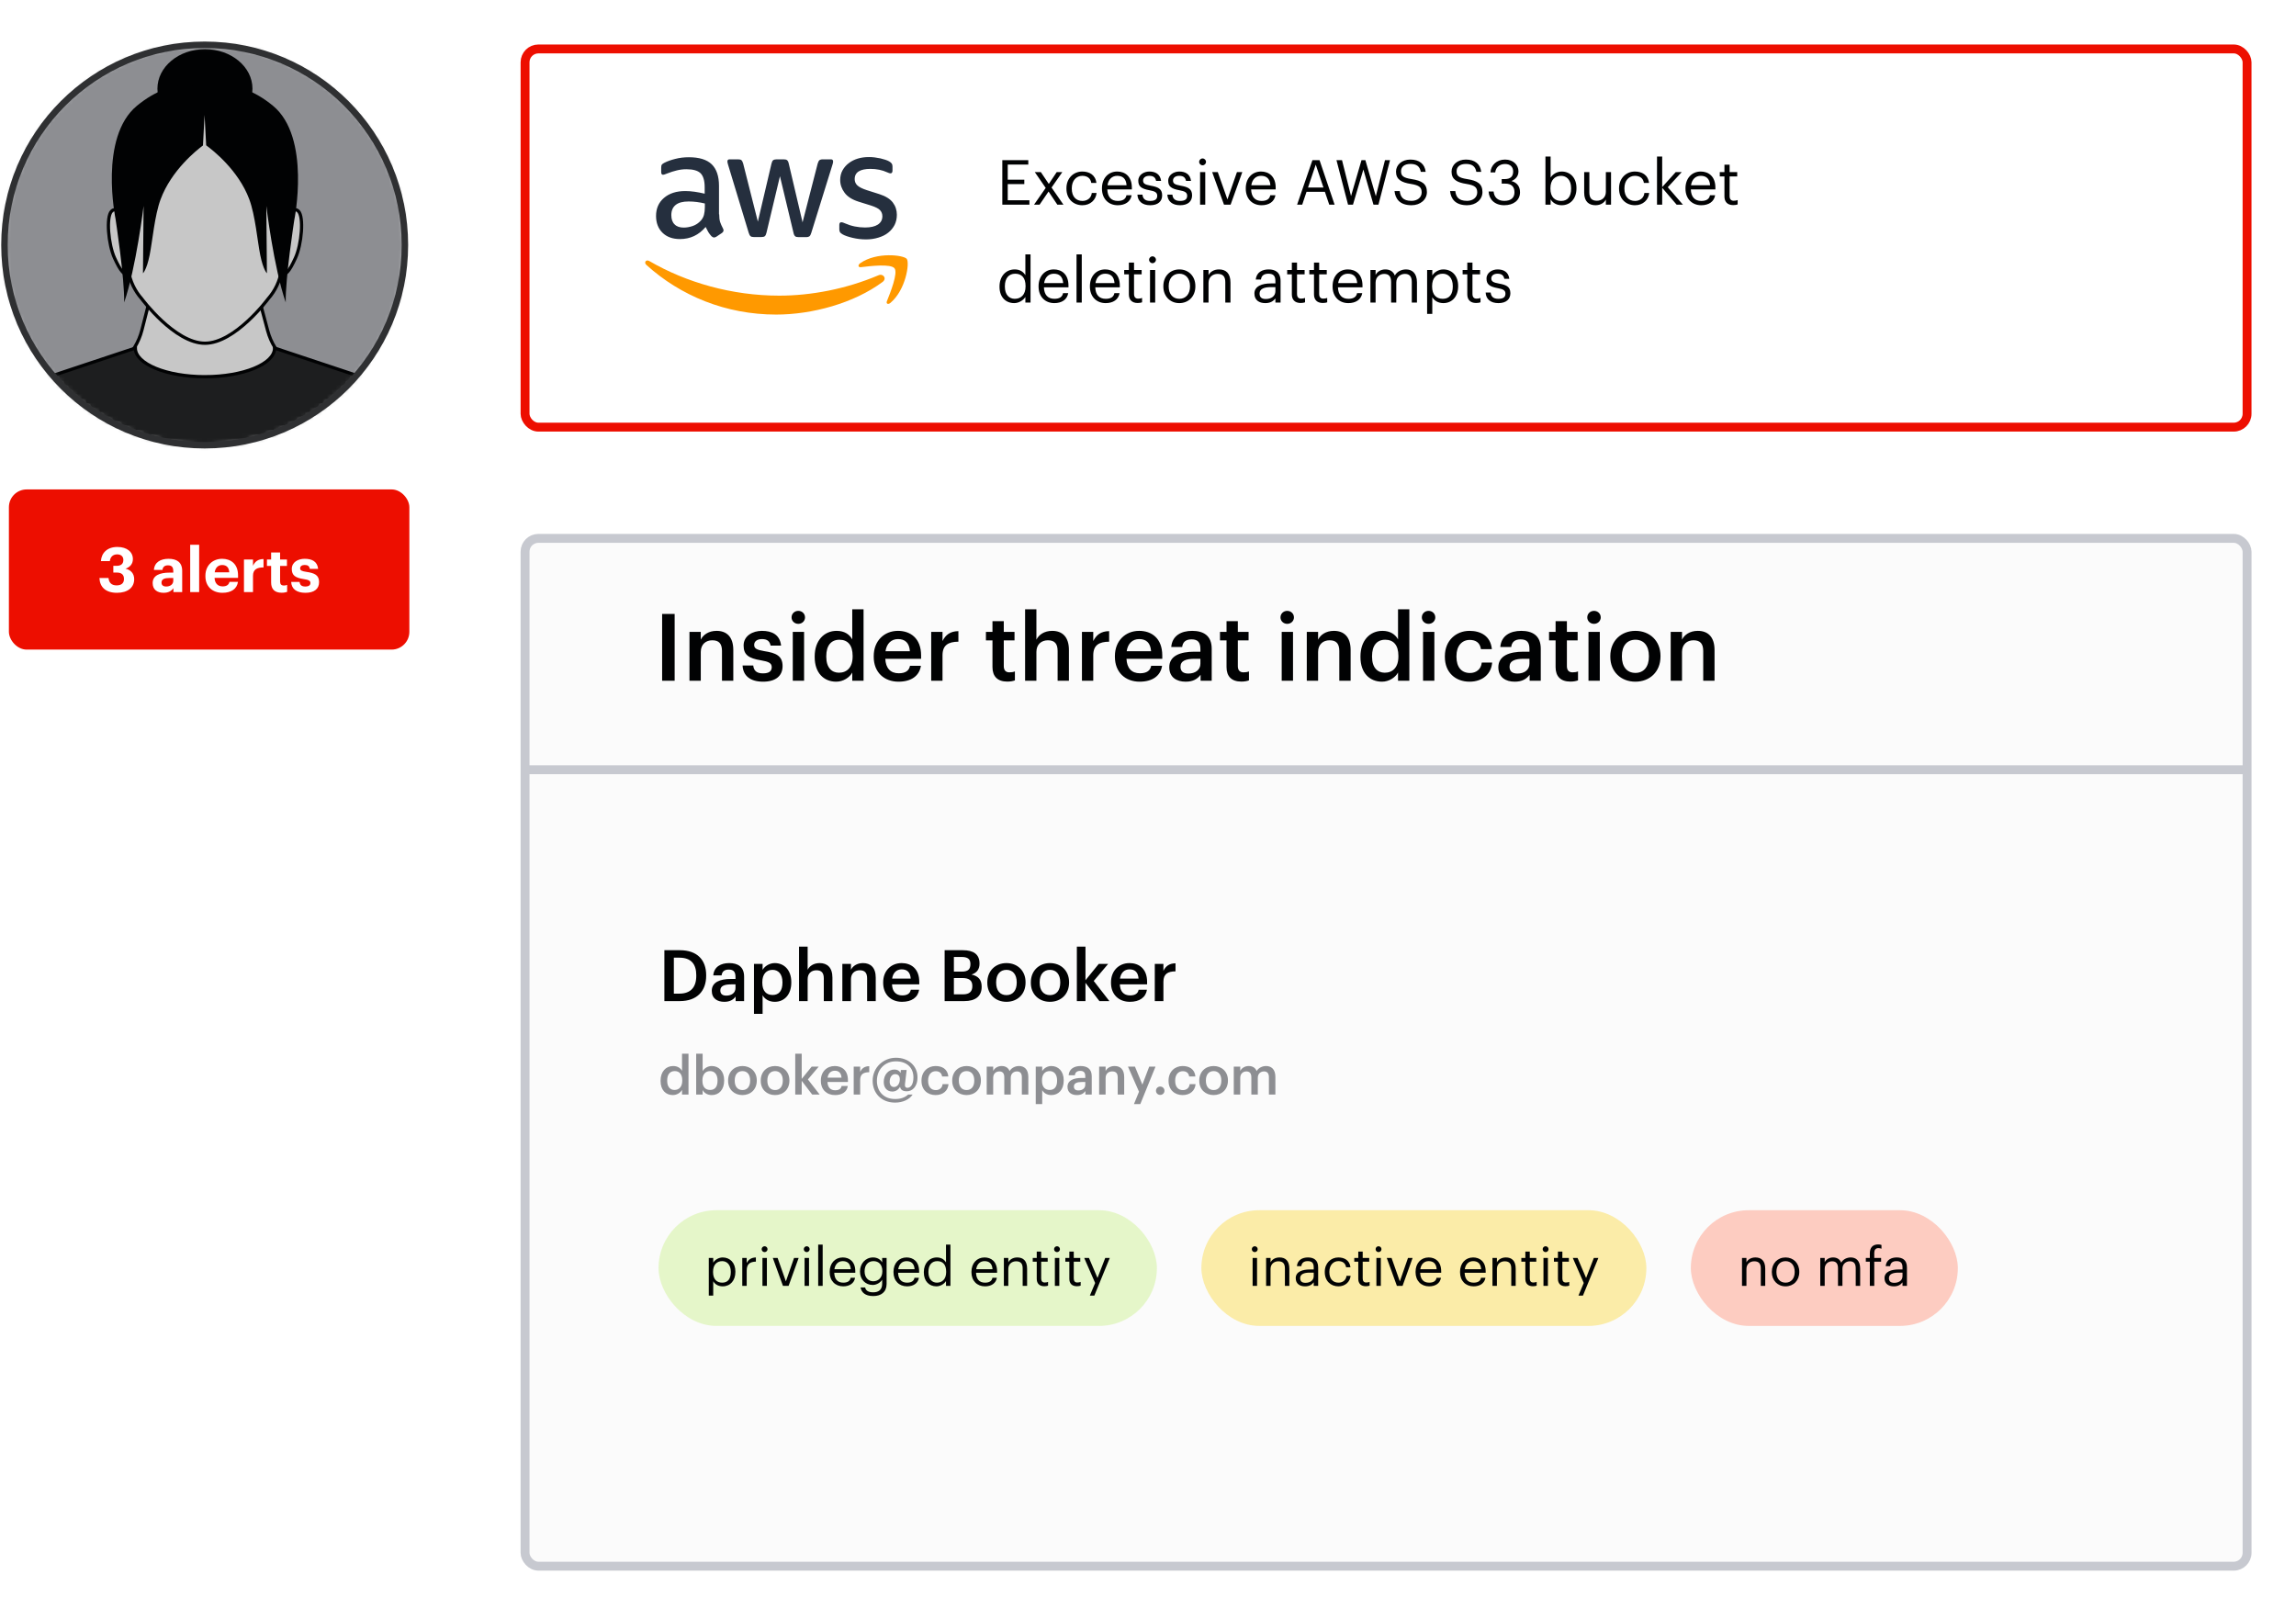 <svg width="516" height="359" viewBox="0 0 516 359" fill="none" xmlns="http://www.w3.org/2000/svg">
<path d="M9.797 127V114.13H12.713V119.386H17.879V114.13H20.795V127H17.879V121.69H12.713V127H9.797ZM24.659 116.308C23.831 116.308 23.183 115.696 23.183 114.886C23.183 114.076 23.831 113.464 24.659 113.464C25.505 113.464 26.153 114.076 26.153 114.886C26.153 115.696 25.505 116.308 24.659 116.308ZM23.381 127V117.586H25.973V127H23.381ZM32.673 124.624C34.041 124.624 34.995 123.652 34.995 122.05V121.924C34.995 120.322 34.15 119.35 32.727 119.35C31.27 119.35 30.459 120.394 30.459 121.942V122.086C30.459 123.652 31.378 124.624 32.673 124.624ZM32.547 130.474C29.506 130.474 28.119 129.142 27.867 127.198H30.459C30.622 128.026 31.215 128.566 32.547 128.566C34.132 128.566 34.923 127.738 34.923 126.262V124.84C34.401 125.758 33.285 126.586 31.899 126.586C29.613 126.586 27.796 124.876 27.796 122.086V121.96C27.796 119.26 29.596 117.37 31.936 117.37C33.465 117.37 34.383 118.036 34.923 118.99V117.586H37.516V126.262C37.498 129.052 35.644 130.474 32.547 130.474ZM39.815 127V113.32H42.425V119.08C42.893 118.144 43.919 117.37 45.485 117.37C47.339 117.37 48.653 118.486 48.653 121.006V127H46.043V121.384C46.043 120.106 45.539 119.494 44.387 119.494C43.271 119.494 42.425 120.178 42.425 121.564V127H39.815ZM54.879 127V117.586H57.489V119.386C58.083 118.126 59.001 117.46 60.531 117.442V119.872C58.605 119.854 57.489 120.484 57.489 122.284V127H54.879ZM63.594 116.308C62.767 116.308 62.118 115.696 62.118 114.886C62.118 114.076 62.767 113.464 63.594 113.464C64.441 113.464 65.088 114.076 65.088 114.886C65.088 115.696 64.441 116.308 63.594 116.308ZM62.316 127V117.586H64.909V127H62.316ZM70.727 127.198C68.189 127.198 66.713 126.082 66.623 124.048H69.053C69.161 124.894 69.575 125.38 70.709 125.38C71.717 125.38 72.185 125.002 72.185 124.354C72.185 123.706 71.627 123.436 70.277 123.238C67.775 122.86 66.803 122.14 66.803 120.304C66.803 118.342 68.603 117.37 70.529 117.37C72.617 117.37 74.183 118.126 74.417 120.286H72.023C71.879 119.512 71.447 119.152 70.547 119.152C69.701 119.152 69.215 119.548 69.215 120.124C69.215 120.718 69.665 120.952 71.033 121.15C73.391 121.492 74.687 122.086 74.687 124.102C74.687 126.136 73.211 127.198 70.727 127.198ZM76.342 127V113.32H78.952V121.564L81.976 117.586H84.748L81.328 121.87L85.018 127H82.066L78.952 122.554V127H76.342Z" fill="white"/>
<rect x="2" y="110" width="90" height="36" rx="4" fill="#ED0E00"/>
<path d="M26.28 133.234C23.732 133.234 22.43 131.932 22.346 129.902H24.39C24.474 130.868 24.992 131.568 26.196 131.568C27.33 131.568 27.862 131.022 27.862 130.126C27.862 129.174 27.33 128.684 26.252 128.684H25.468V127.172H26.196C27.246 127.172 27.722 126.696 27.722 125.842C27.722 125.128 27.26 124.596 26.336 124.596C25.384 124.596 24.796 125.17 24.684 126.108H22.682C22.794 124.274 24.096 122.93 26.378 122.93C28.576 122.93 29.864 124.078 29.864 125.646C29.864 126.766 29.206 127.466 28.212 127.816C29.374 128.068 30.158 128.894 30.158 130.168C30.158 132.044 28.716 133.234 26.28 133.234ZM37.361 131.82C38.257 131.82 38.943 131.33 38.943 130.518V129.902H38.159C36.983 129.902 36.297 130.154 36.297 130.938C36.297 131.47 36.619 131.82 37.361 131.82ZM36.759 133.234C35.429 133.234 34.309 132.59 34.309 131.05C34.309 129.342 35.877 128.698 38.117 128.698H38.943V128.404C38.943 127.536 38.677 127.06 37.753 127.06C36.955 127.06 36.591 127.466 36.507 128.096H34.589C34.715 126.36 36.087 125.59 37.879 125.59C39.671 125.59 40.945 126.318 40.945 128.306V133.08H38.971V132.198C38.551 132.786 37.907 133.234 36.759 133.234ZM42.743 133.08V122.44H44.759V133.08H42.743ZM49.985 133.234C47.773 133.234 46.163 131.848 46.163 129.51V129.398C46.163 127.088 47.801 125.59 49.929 125.59C51.819 125.59 53.499 126.696 53.499 129.314V129.874H48.221C48.277 131.092 48.935 131.792 50.041 131.792C50.979 131.792 51.441 131.386 51.567 130.77H53.485C53.247 132.352 51.987 133.234 49.985 133.234ZM48.249 128.628H51.525C51.455 127.522 50.895 126.99 49.929 126.99C49.019 126.99 48.403 127.592 48.249 128.628ZM54.828 133.08V125.758H56.858V127.158C57.32 126.178 58.034 125.66 59.224 125.646V127.536C57.726 127.522 56.858 128.012 56.858 129.412V133.08H54.828ZM63.298 133.22C61.758 133.22 60.932 132.436 60.932 130.91V127.2H59.995V125.758H60.932V124.176H62.949V125.758H64.489V127.2H62.949V130.728C62.949 131.316 63.242 131.596 63.761 131.596C64.069 131.596 64.293 131.554 64.531 131.456V133.024C64.251 133.122 63.844 133.22 63.298 133.22ZM68.63 133.234C66.656 133.234 65.508 132.366 65.438 130.784H67.328C67.412 131.442 67.734 131.82 68.616 131.82C69.4 131.82 69.764 131.526 69.764 131.022C69.764 130.518 69.33 130.308 68.28 130.154C66.334 129.86 65.578 129.3 65.578 127.872C65.578 126.346 66.978 125.59 68.476 125.59C70.1 125.59 71.318 126.178 71.5 127.858H69.638C69.526 127.256 69.19 126.976 68.49 126.976C67.832 126.976 67.454 127.284 67.454 127.732C67.454 128.194 67.804 128.376 68.868 128.53C70.702 128.796 71.71 129.258 71.71 130.826C71.71 132.408 70.562 133.234 68.63 133.234Z" fill="white"/>
<mask id="mask0_6192_5057" style="mask-type:luminance" maskUnits="userSpaceOnUse" x="1" y="10" width="90" height="91">
<path d="M46 100.065C70.853 100.065 91 79.918 91 55.065C91 30.213 70.853 10.065 46 10.065C21.147 10.065 1 30.213 1 55.065C1 79.918 21.147 100.065 46 100.065Z" fill="white"/>
</mask>
<g mask="url(#mask0_6192_5057)">
<path d="M46.06 99.749C75.229 99.749 98.876 76.102 98.876 46.933C98.876 17.764 75.229 -5.882 46.06 -5.882C16.891 -5.882 -6.755 17.764 -6.755 46.933C-6.755 76.102 16.891 99.749 46.06 99.749Z" fill="#8D8E92"/>
<path d="M46.06 28.808C51.958 28.808 56.74 24.833 56.74 19.929C56.74 15.025 51.958 11.05 46.06 11.05C40.162 11.05 35.381 15.025 35.381 19.929C35.381 24.833 40.162 28.808 46.06 28.808Z" fill="#010203"/>
<path d="M57.569 64.642L60.157 74.325C61.605 79.745 66.128 83.791 71.675 84.63L80.132 85.909V101.511H12.032L11.988 85.909L20.336 84.647C25.938 83.799 30.49 79.682 31.892 74.192L34.333 64.642" fill="#C7C7C7"/>
<path d="M57.569 64.642L60.157 74.325C61.605 79.745 66.128 83.791 71.675 84.63L80.132 85.909V101.511H12.032L11.988 85.909L20.336 84.647C25.938 83.799 30.49 79.682 31.892 74.192L34.333 64.642" stroke="#010203" stroke-width="0.726" stroke-miterlimit="10"/>
<path d="M64.992 48.938C64.992 48.938 65.817 46.22 67.069 47.472C68.321 48.724 67.803 54.935 66.399 57.989C64.994 61.043 64.137 62.07 63.099 61.459" fill="#C7C7C7"/>
<path d="M64.992 48.938C64.992 48.938 65.817 46.22 67.069 47.472C68.321 48.724 67.803 54.935 66.399 57.989C64.994 61.043 64.137 62.07 63.099 61.459" stroke="#010203" stroke-width="0.726" stroke-miterlimit="10"/>
<path d="M27.149 48.938C27.149 48.938 26.324 46.22 25.072 47.472C23.82 48.724 24.338 54.935 25.742 57.989C27.147 61.043 28.004 62.07 29.042 61.459" fill="#C7C7C7"/>
<path d="M27.149 48.938C27.149 48.938 26.324 46.22 25.072 47.472C23.82 48.724 24.338 54.935 25.742 57.989C27.147 61.043 28.004 62.07 29.042 61.459" stroke="#010203" stroke-width="0.726" stroke-miterlimit="10"/>
<path d="M31.842 67.133C30.28 65.371 29.245 63.191 28.864 60.843C27.95 55.205 26.321 44.397 26.321 38.953C26.321 28.447 34.633 19.929 44.887 19.929H46.06H47.233C57.487 19.929 65.799 28.447 65.799 38.953C65.799 44.397 64.17 55.205 63.256 60.843C62.875 63.191 61.84 65.371 60.279 67.133C60.279 67.133 52.863 77.144 46.06 77.144C39.258 77.144 31.842 67.133 31.842 67.133Z" fill="#C7C7C7" stroke="#010203" stroke-width="0.726" stroke-miterlimit="10"/>
<path d="M61.345 23.771C52.726 16.666 46.06 19.929 46.06 19.929C46.06 19.929 39.394 16.666 30.776 23.771C22.157 30.876 25.967 49.206 25.967 49.206C25.967 49.206 28.021 62.585 27.904 67.968C30.595 60.187 32.269 46.279 32.269 46.279L32.132 61.42C32.132 61.42 32.952 60.685 33.631 57.327C34.273 54.148 34.737 48.446 36.099 44.787C38.517 38.287 44.127 33.797 45.615 32.691L45.976 25.832L46.335 32.661C47.795 33.722 53.583 38.236 56.021 44.787C57.382 48.446 57.846 54.148 58.489 57.327C59.168 60.685 59.987 61.42 59.987 61.42L59.851 46.279C59.851 46.279 61.524 60.187 64.216 67.968C64.099 62.585 66.129 49.499 66.129 49.499C66.129 49.499 69.963 30.876 61.344 23.771H61.345Z" fill="#010203"/>
<path d="M46.06 84.665C54.702 84.665 61.707 81.785 61.707 78.231L81.054 84.67C83.733 85.562 85.854 87.636 86.805 90.295L91.445 103.263L46.06 103.234L0.676 103.263L5.314 90.295C6.266 87.636 8.386 85.562 11.066 84.67L30.413 78.231C30.413 81.785 37.419 84.666 46.06 84.666L46.06 84.665Z" fill="#1D1E1F" stroke="#010203" stroke-width="0.726" stroke-miterlimit="10"/>
</g>
<path d="M46 100.065C70.853 100.065 91 79.918 91 55.065C91 30.213 70.853 10.065 46 10.065C21.147 10.065 1 30.213 1 55.065C1 79.918 21.147 100.065 46 100.065Z" stroke="#2F3032" stroke-width="1.451" stroke-miterlimit="10"/>
<g filter="url(#filter0_dd_6192_5057)">
<rect x="117" y="112" width="389" height="233" rx="4" fill="#FBFBFB"/>
<rect x="118" y="113" width="387" height="231" rx="3" stroke="#C7C9D0" stroke-width="2"/>
</g>
<path d="M148.806 153V137.985H151.62V153H148.806ZM154.951 153V142.017H157.492V143.76C158.017 142.689 159.235 141.786 161.041 141.786C163.246 141.786 164.8 143.067 164.8 146.091V153H162.259V146.322C162.259 144.663 161.587 143.907 160.075 143.907C158.647 143.907 157.492 144.789 157.492 146.532V153H154.951ZM171.487 153.21C168.652 153.21 166.993 151.908 166.888 149.577H169.282C169.408 150.69 169.975 151.341 171.466 151.341C172.831 151.341 173.44 150.858 173.44 149.934C173.44 149.031 172.705 148.695 171.088 148.422C168.19 147.96 167.119 147.141 167.119 145.083C167.119 142.878 169.177 141.786 171.235 141.786C173.482 141.786 175.267 142.626 175.54 145.104H173.188C172.978 144.096 172.411 143.634 171.235 143.634C170.143 143.634 169.492 144.159 169.492 144.936C169.492 145.734 170.017 146.049 171.76 146.343C174.343 146.742 175.876 147.372 175.876 149.703C175.876 151.929 174.301 153.21 171.487 153.21ZM179.407 140.211C178.567 140.211 177.895 139.581 177.895 138.762C177.895 137.922 178.567 137.292 179.407 137.292C180.247 137.292 180.919 137.922 180.919 138.762C180.919 139.581 180.247 140.211 179.407 140.211ZM178.168 153V142.017H180.709V153H178.168ZM188.552 151.194C190.316 151.194 191.618 150.018 191.618 147.561V147.393C191.618 144.978 190.505 143.781 188.657 143.781C186.788 143.781 185.696 145.083 185.696 147.456V147.624C185.696 150.039 186.914 151.194 188.552 151.194ZM187.922 153.21C185.171 153.21 183.092 151.257 183.092 147.687V147.519C183.092 144.012 185.171 141.786 188.027 141.786C189.812 141.786 190.925 142.605 191.534 143.697V136.935H194.075V153H191.534V151.152C190.946 152.244 189.539 153.21 187.922 153.21ZM201.925 153.21C198.691 153.21 196.36 151.089 196.36 147.624V147.456C196.36 144.054 198.691 141.786 201.82 141.786C204.55 141.786 207.007 143.403 207.007 147.33V148.065H198.964C199.048 150.144 200.098 151.32 201.988 151.32C203.521 151.32 204.319 150.711 204.508 149.64H206.965C206.608 151.95 204.739 153.21 201.925 153.21ZM199.006 146.364H204.487C204.361 144.474 203.395 143.634 201.82 143.634C200.287 143.634 199.258 144.663 199.006 146.364ZM209.277 153V142.017H211.818V144.075C212.511 142.689 213.54 141.87 215.388 141.849V144.222C213.162 144.243 211.818 144.957 211.818 147.288V153H209.277ZM226.365 153.189C224.181 153.189 223.047 152.013 223.047 149.934V143.928H221.577V142.017H223.047V139.602H225.588V142.017H228.003V143.928H225.588V149.703C225.588 150.669 226.05 151.11 226.848 151.11C227.352 151.11 227.73 151.047 228.087 150.9V152.916C227.688 153.063 227.142 153.189 226.365 153.189ZM230.379 153V136.935H232.92V143.76C233.445 142.689 234.663 141.786 236.469 141.786C238.674 141.786 240.228 143.067 240.228 146.091V153H237.687V146.322C237.687 144.663 237.015 143.907 235.503 143.907C234.075 143.907 232.92 144.789 232.92 146.532V153H230.379ZM243.156 153V142.017H245.697V144.075C246.39 142.689 247.419 141.87 249.267 141.849V144.222C247.041 144.243 245.697 144.957 245.697 147.288V153H243.156ZM256.127 153.21C252.893 153.21 250.562 151.089 250.562 147.624V147.456C250.562 144.054 252.893 141.786 256.022 141.786C258.752 141.786 261.209 143.403 261.209 147.33V148.065H253.166C253.25 150.144 254.3 151.32 256.19 151.32C257.723 151.32 258.521 150.711 258.71 149.64H261.167C260.81 151.95 258.941 153.21 256.127 153.21ZM253.208 146.364H258.689C258.563 144.474 257.597 143.634 256.022 143.634C254.489 143.634 253.46 144.663 253.208 146.364ZM267.067 151.383C268.621 151.383 269.776 150.564 269.776 149.157V148.065H268.474C266.542 148.065 265.303 148.506 265.303 149.85C265.303 150.774 265.807 151.383 267.067 151.383ZM266.458 153.21C264.442 153.21 262.783 152.244 262.783 149.955C262.783 147.393 265.261 146.469 268.411 146.469H269.776V145.902C269.776 144.432 269.272 143.697 267.781 143.697C266.458 143.697 265.807 144.327 265.681 145.419H263.224C263.434 142.857 265.471 141.786 267.928 141.786C270.385 141.786 272.317 142.794 272.317 145.797V153H269.818V151.656C269.104 152.601 268.138 153.21 266.458 153.21ZM278.968 153.189C276.784 153.189 275.65 152.013 275.65 149.934V143.928H274.18V142.017H275.65V139.602H278.191V142.017H280.606V143.928H278.191V149.703C278.191 150.669 278.653 151.11 279.451 151.11C279.955 151.11 280.333 151.047 280.69 150.9V152.916C280.291 153.063 279.745 153.189 278.968 153.189ZM289.288 140.211C288.448 140.211 287.776 139.581 287.776 138.762C287.776 137.922 288.448 137.292 289.288 137.292C290.128 137.292 290.8 137.922 290.8 138.762C290.8 139.581 290.128 140.211 289.288 140.211ZM288.049 153V142.017H290.59V153H288.049ZM293.687 153V142.017H296.228V143.76C296.753 142.689 297.971 141.786 299.777 141.786C301.982 141.786 303.536 143.067 303.536 146.091V153H300.995V146.322C300.995 144.663 300.323 143.907 298.811 143.907C297.383 143.907 296.228 144.789 296.228 146.532V153H293.687ZM311.209 151.194C312.973 151.194 314.275 150.018 314.275 147.561V147.393C314.275 144.978 313.162 143.781 311.314 143.781C309.445 143.781 308.353 145.083 308.353 147.456V147.624C308.353 150.039 309.571 151.194 311.209 151.194ZM310.579 153.21C307.828 153.21 305.749 151.257 305.749 147.687V147.519C305.749 144.012 307.828 141.786 310.684 141.786C312.469 141.786 313.582 142.605 314.191 143.697V136.935H316.732V153H314.191V151.152C313.603 152.244 312.196 153.21 310.579 153.21ZM321.054 140.211C320.214 140.211 319.542 139.581 319.542 138.762C319.542 137.922 320.214 137.292 321.054 137.292C321.894 137.292 322.566 137.922 322.566 138.762C322.566 139.581 321.894 140.211 321.054 140.211ZM319.815 153V142.017H322.356V153H319.815ZM330.262 153.21C327.112 153.21 324.718 151.152 324.718 147.645V147.477C324.718 143.991 327.196 141.786 330.262 141.786C332.698 141.786 334.987 142.878 335.281 145.902H332.824C332.614 144.432 331.648 143.823 330.304 143.823C328.561 143.823 327.322 145.167 327.322 147.435V147.603C327.322 149.997 328.498 151.257 330.367 151.257C331.711 151.257 332.866 150.459 333.013 148.905H335.344C335.155 151.425 333.244 153.21 330.262 153.21ZM341.019 151.383C342.573 151.383 343.728 150.564 343.728 149.157V148.065H342.426C340.494 148.065 339.255 148.506 339.255 149.85C339.255 150.774 339.759 151.383 341.019 151.383ZM340.41 153.21C338.394 153.21 336.735 152.244 336.735 149.955C336.735 147.393 339.213 146.469 342.363 146.469H343.728V145.902C343.728 144.432 343.224 143.697 341.733 143.697C340.41 143.697 339.759 144.327 339.633 145.419H337.176C337.386 142.857 339.423 141.786 341.88 141.786C344.337 141.786 346.269 142.794 346.269 145.797V153H343.77V151.656C343.056 152.601 342.09 153.21 340.41 153.21ZM352.919 153.189C350.735 153.189 349.601 152.013 349.601 149.934V143.928H348.131V142.017H349.601V139.602H352.142V142.017H354.557V143.928H352.142V149.703C352.142 150.669 352.604 151.11 353.402 151.11C353.906 151.11 354.284 151.047 354.641 150.9V152.916C354.242 153.063 353.696 153.189 352.919 153.189ZM358.235 140.211C357.395 140.211 356.723 139.581 356.723 138.762C356.723 137.922 357.395 137.292 358.235 137.292C359.075 137.292 359.747 137.922 359.747 138.762C359.747 139.581 359.075 140.211 358.235 140.211ZM356.996 153V142.017H359.537V153H356.996ZM367.527 153.21C364.293 153.21 361.899 150.963 361.899 147.624V147.456C361.899 144.054 364.314 141.786 367.548 141.786C370.761 141.786 373.176 144.033 373.176 147.393V147.561C373.176 150.984 370.761 153.21 367.527 153.21ZM367.548 151.236C369.438 151.236 370.572 149.829 370.572 147.582V147.435C370.572 145.167 369.438 143.781 367.548 143.781C365.658 143.781 364.503 145.146 364.503 147.414V147.582C364.503 149.829 365.616 151.236 367.548 151.236ZM375.472 153V142.017H378.013V143.76C378.538 142.689 379.756 141.786 381.562 141.786C383.767 141.786 385.321 143.067 385.321 146.091V153H382.78V146.322C382.78 144.663 382.108 143.907 380.596 143.907C379.168 143.907 378.013 144.789 378.013 146.532V153H375.472Z" fill="#010203"/>
<path d="M118.5 173H503.5" stroke="#C7C9D0" stroke-width="2" stroke-linecap="square"/>
<path d="M149.312 225V213.56H152.784C156.768 213.56 158.704 215.832 158.704 219.16V219.304C158.704 222.632 156.768 225 152.752 225H149.312ZM151.44 223.32H152.688C155.248 223.32 156.48 221.848 156.48 219.32V219.192C156.48 216.728 155.36 215.24 152.672 215.24H151.44V223.32ZM163.23 223.768C164.414 223.768 165.294 223.144 165.294 222.072V221.24H164.302C162.83 221.24 161.886 221.576 161.886 222.6C161.886 223.304 162.27 223.768 163.23 223.768ZM162.766 225.16C161.23 225.16 159.966 224.424 159.966 222.68C159.966 220.728 161.854 220.024 164.254 220.024H165.294V219.592C165.294 218.472 164.91 217.912 163.774 217.912C162.766 217.912 162.27 218.392 162.174 219.224H160.302C160.462 217.272 162.014 216.456 163.886 216.456C165.758 216.456 167.23 217.224 167.23 219.512V225H165.326V223.976C164.782 224.696 164.046 225.16 162.766 225.16ZM173.641 223.624C175.065 223.624 175.849 222.664 175.849 220.872V220.744C175.849 218.888 174.889 217.976 173.625 217.976C172.281 217.976 171.321 218.888 171.321 220.744V220.872C171.321 222.744 172.233 223.624 173.641 223.624ZM169.449 227.864V216.632H171.385V217.976C171.849 217.176 172.889 216.456 174.121 216.456C176.217 216.456 177.833 218.008 177.833 220.712V220.84C177.833 223.528 176.281 225.16 174.121 225.16C172.793 225.16 171.833 224.504 171.385 223.688V227.864H169.449ZM179.574 225V212.76H181.51V217.96C181.91 217.144 182.838 216.456 184.214 216.456C185.894 216.456 187.078 217.432 187.078 219.736V225H185.142V219.912C185.142 218.648 184.63 218.072 183.478 218.072C182.39 218.072 181.51 218.744 181.51 220.072V225H179.574ZM189.308 225V216.632H191.244V217.96C191.644 217.144 192.572 216.456 193.948 216.456C195.628 216.456 196.812 217.432 196.812 219.736V225H194.876V219.912C194.876 218.648 194.364 218.072 193.212 218.072C192.124 218.072 191.244 218.744 191.244 220.072V225H189.308ZM202.723 225.16C200.259 225.16 198.483 223.544 198.483 220.904V220.776C198.483 218.184 200.259 216.456 202.643 216.456C204.723 216.456 206.595 217.688 206.595 220.68V221.24H200.467C200.531 222.824 201.331 223.72 202.771 223.72C203.939 223.72 204.547 223.256 204.691 222.44H206.563C206.291 224.2 204.867 225.16 202.723 225.16ZM200.499 219.944H204.675C204.579 218.504 203.843 217.864 202.643 217.864C201.475 217.864 200.691 218.648 200.499 219.944ZM212.296 225V213.56H216.392C218.744 213.56 220.136 214.456 220.136 216.536V216.6C220.136 217.736 219.624 218.632 218.328 219.032C219.88 219.368 220.616 220.216 220.616 221.736V221.8C220.616 223.928 219.208 225 216.696 225H212.296ZM214.376 218.376H216.136C217.544 218.376 218.088 217.864 218.088 216.696V216.632C218.088 215.544 217.464 215.08 216.104 215.08H214.376V218.376ZM214.376 223.48H216.44C217.864 223.48 218.52 222.84 218.52 221.656V221.592C218.52 220.408 217.864 219.816 216.296 219.816H214.376V223.48ZM226.177 225.16C223.713 225.16 221.889 223.448 221.889 220.904V220.776C221.889 218.184 223.729 216.456 226.193 216.456C228.641 216.456 230.481 218.168 230.481 220.728V220.856C230.481 223.464 228.641 225.16 226.177 225.16ZM226.193 223.656C227.633 223.656 228.497 222.584 228.497 220.872V220.76C228.497 219.032 227.633 217.976 226.193 217.976C224.753 217.976 223.873 219.016 223.873 220.744V220.872C223.873 222.584 224.721 223.656 226.193 223.656ZM235.958 225.16C233.494 225.16 231.67 223.448 231.67 220.904V220.776C231.67 218.184 233.51 216.456 235.974 216.456C238.422 216.456 240.262 218.168 240.262 220.728V220.856C240.262 223.464 238.422 225.16 235.958 225.16ZM235.974 223.656C237.414 223.656 238.278 222.584 238.278 220.872V220.76C238.278 219.032 237.414 217.976 235.974 217.976C234.534 217.976 233.654 219.016 233.654 220.744V220.872C233.654 222.584 234.502 223.656 235.974 223.656ZM242.011 225V212.76H243.947V220.312L246.939 216.632H249.051L245.803 220.472L249.323 225H247.083L243.947 220.888V225H242.011ZM253.926 225.16C251.462 225.16 249.686 223.544 249.686 220.904V220.776C249.686 218.184 251.462 216.456 253.846 216.456C255.926 216.456 257.798 217.688 257.798 220.68V221.24H251.67C251.734 222.824 252.534 223.72 253.974 223.72C255.142 223.72 255.75 223.256 255.894 222.44H257.766C257.494 224.2 256.07 225.16 253.926 225.16ZM251.702 219.944H255.878C255.782 218.504 255.046 217.864 253.846 217.864C252.678 217.864 251.894 218.648 251.702 219.944ZM259.527 225V216.632H261.463V218.2C261.991 217.144 262.775 216.52 264.183 216.504V218.312C262.487 218.328 261.463 218.872 261.463 220.648V225H259.527Z" fill="#010203"/>
<path d="M151.576 244.968C152.584 244.968 153.328 244.296 153.328 242.892V242.796C153.328 241.416 152.692 240.732 151.636 240.732C150.568 240.732 149.944 241.476 149.944 242.832V242.928C149.944 244.308 150.64 244.968 151.576 244.968ZM151.216 246.12C149.644 246.12 148.456 245.004 148.456 242.964V242.868C148.456 240.864 149.644 239.592 151.276 239.592C152.296 239.592 152.932 240.06 153.28 240.684V236.82H154.732V246H153.28V244.944C152.944 245.568 152.14 246.12 151.216 246.12ZM159.962 246.12C158.966 246.12 158.246 245.628 157.91 244.992V246H156.458V236.82H157.91V240.732C158.258 240.132 159.038 239.592 159.962 239.592C161.534 239.592 162.746 240.756 162.746 242.784V242.88C162.746 244.896 161.582 246.12 159.962 246.12ZM159.602 244.968C160.67 244.968 161.258 244.248 161.258 242.904V242.808C161.258 241.416 160.538 240.732 159.59 240.732C158.582 240.732 157.862 241.416 157.862 242.808V242.904C157.862 244.308 158.546 244.968 159.602 244.968ZM166.848 246.12C165 246.12 163.632 244.836 163.632 242.928V242.832C163.632 240.888 165.012 239.592 166.86 239.592C168.696 239.592 170.076 240.876 170.076 242.796V242.892C170.076 244.848 168.696 246.12 166.848 246.12ZM166.86 244.992C167.94 244.992 168.588 244.188 168.588 242.904V242.82C168.588 241.524 167.94 240.732 166.86 240.732C165.78 240.732 165.12 241.512 165.12 242.808V242.904C165.12 244.188 165.756 244.992 166.86 244.992ZM174.183 246.12C172.335 246.12 170.967 244.836 170.967 242.928V242.832C170.967 240.888 172.347 239.592 174.195 239.592C176.031 239.592 177.411 240.876 177.411 242.796V242.892C177.411 244.848 176.031 246.12 174.183 246.12ZM174.195 244.992C175.275 244.992 175.923 244.188 175.923 242.904V242.82C175.923 241.524 175.275 240.732 174.195 240.732C173.115 240.732 172.455 241.512 172.455 242.808V242.904C172.455 244.188 173.091 244.992 174.195 244.992ZM178.723 246V236.82H180.175V242.484L182.419 239.724H184.003L181.567 242.604L184.207 246H182.527L180.175 242.916V246H178.723ZM187.659 246.12C185.811 246.12 184.479 244.908 184.479 242.928V242.832C184.479 240.888 185.811 239.592 187.599 239.592C189.159 239.592 190.563 240.516 190.563 242.76V243.18H185.967C186.015 244.368 186.615 245.04 187.695 245.04C188.571 245.04 189.027 244.692 189.135 244.08H190.539C190.335 245.4 189.267 246.12 187.659 246.12ZM185.991 242.208H189.123C189.051 241.128 188.499 240.648 187.599 240.648C186.723 240.648 186.135 241.236 185.991 242.208ZM191.86 246V239.724H193.312V240.9C193.708 240.108 194.296 239.64 195.352 239.628V240.984C194.08 240.996 193.312 241.404 193.312 242.736V246H191.86ZM201.168 247.812C197.94 247.812 196.116 245.544 196.116 242.916C196.116 239.892 198.552 237.732 201.348 237.732C204.204 237.732 206.196 239.58 206.196 242.112C206.196 244.416 204.888 245.268 203.808 245.268C202.8 245.268 202.404 244.884 202.272 244.26C201.936 244.884 201.312 245.328 200.556 245.328C199.38 245.328 198.612 244.512 198.612 243.18C198.612 241.536 199.668 240.384 200.976 240.384C201.792 240.384 202.2 240.756 202.38 241.164L202.464 240.48H203.76L203.388 243.6C203.304 244.188 203.496 244.488 203.94 244.488C204.612 244.488 205.284 243.804 205.284 242.124C205.284 239.988 203.808 238.536 201.348 238.536C198.912 238.536 197.076 240.3 197.076 242.916C197.076 245.136 198.456 247.008 201.18 247.008C202.524 247.008 203.424 246.612 204.108 246H205.104C204.42 247.08 202.932 247.812 201.168 247.812ZM200.916 244.308C201.576 244.308 202.224 243.672 202.224 242.568C202.224 241.812 201.84 241.416 201.156 241.416C200.496 241.416 199.944 242.064 199.944 243.144C199.944 243.852 200.328 244.308 200.916 244.308ZM210.264 246.12C208.464 246.12 207.096 244.944 207.096 242.94V242.844C207.096 240.852 208.512 239.592 210.264 239.592C211.656 239.592 212.964 240.216 213.132 241.944H211.728C211.608 241.104 211.056 240.756 210.288 240.756C209.292 240.756 208.584 241.524 208.584 242.82V242.916C208.584 244.284 209.256 245.004 210.324 245.004C211.092 245.004 211.752 244.548 211.836 243.66H213.168C213.06 245.1 211.968 246.12 210.264 246.12ZM217.215 246.12C215.367 246.12 213.999 244.836 213.999 242.928V242.832C213.999 240.888 215.379 239.592 217.227 239.592C219.063 239.592 220.443 240.876 220.443 242.796V242.892C220.443 244.848 219.063 246.12 217.215 246.12ZM217.227 244.992C218.307 244.992 218.955 244.188 218.955 242.904V242.82C218.955 241.524 218.307 240.732 217.227 240.732C216.147 240.732 215.487 241.512 215.487 242.808V242.904C215.487 244.188 216.123 244.992 217.227 244.992ZM221.755 246V239.724H223.207V240.684C223.507 240.096 224.191 239.592 225.115 239.592C225.931 239.592 226.579 239.94 226.891 240.72C227.371 239.94 228.235 239.592 229.015 239.592C230.167 239.592 231.103 240.3 231.103 242.028V246H229.651V242.124C229.651 241.2 229.255 240.804 228.535 240.804C227.815 240.804 227.155 241.284 227.155 242.244V246H225.703V242.124C225.703 241.2 225.295 240.804 224.587 240.804C223.867 240.804 223.207 241.284 223.207 242.244V246H221.755ZM235.914 244.968C236.982 244.968 237.57 244.248 237.57 242.904V242.808C237.57 241.416 236.85 240.732 235.902 240.732C234.894 240.732 234.174 241.416 234.174 242.808V242.904C234.174 244.308 234.858 244.968 235.914 244.968ZM232.77 248.148V239.724H234.222V240.732C234.57 240.132 235.35 239.592 236.274 239.592C237.846 239.592 239.058 240.756 239.058 242.784V242.88C239.058 244.896 237.894 246.12 236.274 246.12C235.278 246.12 234.558 245.628 234.222 245.016V248.148H232.77ZM242.356 245.076C243.244 245.076 243.904 244.608 243.904 243.804V243.18H243.16C242.056 243.18 241.348 243.432 241.348 244.2C241.348 244.728 241.636 245.076 242.356 245.076ZM242.008 246.12C240.856 246.12 239.908 245.568 239.908 244.26C239.908 242.796 241.324 242.268 243.124 242.268H243.904V241.944C243.904 241.104 243.616 240.684 242.764 240.684C242.008 240.684 241.636 241.044 241.564 241.668H240.16C240.28 240.204 241.444 239.592 242.848 239.592C244.252 239.592 245.356 240.168 245.356 241.884V246H243.928V245.232C243.52 245.772 242.968 246.12 242.008 246.12ZM247.02 246V239.724H248.472V240.72C248.772 240.108 249.468 239.592 250.5 239.592C251.76 239.592 252.648 240.324 252.648 242.052V246H251.196V242.184C251.196 241.236 250.812 240.804 249.948 240.804C249.132 240.804 248.472 241.308 248.472 242.304V246H247.02ZM254.841 248.148L255.981 245.364L253.497 239.724H255.069L256.737 243.768L258.273 239.724H259.689L256.269 248.148H254.841ZM260.74 246.084C260.212 246.084 259.792 245.676 259.792 245.148C259.792 244.62 260.212 244.2 260.74 244.2C261.28 244.2 261.7 244.62 261.7 245.148C261.7 245.676 261.28 246.084 260.74 246.084ZM265.788 246.12C263.988 246.12 262.62 244.944 262.62 242.94V242.844C262.62 240.852 264.036 239.592 265.788 239.592C267.18 239.592 268.488 240.216 268.656 241.944H267.252C267.132 241.104 266.58 240.756 265.812 240.756C264.816 240.756 264.108 241.524 264.108 242.82V242.916C264.108 244.284 264.78 245.004 265.848 245.004C266.616 245.004 267.276 244.548 267.36 243.66H268.692C268.584 245.1 267.492 246.12 265.788 246.12ZM272.738 246.12C270.89 246.12 269.522 244.836 269.522 242.928V242.832C269.522 240.888 270.902 239.592 272.75 239.592C274.586 239.592 275.966 240.876 275.966 242.796V242.892C275.966 244.848 274.586 246.12 272.738 246.12ZM272.75 244.992C273.83 244.992 274.478 244.188 274.478 242.904V242.82C274.478 241.524 273.83 240.732 272.75 240.732C271.67 240.732 271.01 241.512 271.01 242.808V242.904C271.01 244.188 271.646 244.992 272.75 244.992ZM277.278 246V239.724H278.73V240.684C279.03 240.096 279.714 239.592 280.638 239.592C281.454 239.592 282.102 239.94 282.414 240.72C282.894 239.94 283.758 239.592 284.538 239.592C285.69 239.592 286.626 240.3 286.626 242.028V246H285.174V242.124C285.174 241.2 284.778 240.804 284.058 240.804C283.338 240.804 282.678 241.284 282.678 242.244V246H281.226V242.124C281.226 241.2 280.818 240.804 280.11 240.804C279.39 240.804 278.73 241.284 278.73 242.244V246H277.278Z" fill="#8D8E92"/>
<g filter="url(#filter1_d_6192_5057)">
<rect x="117" y="10" width="389" height="87" rx="4" fill="white"/>
<rect x="118" y="11" width="387" height="85" rx="3" stroke="#ED0E00" stroke-width="2"/>
</g>
<path d="M161.627 48.157C161.627 48.885 161.705 49.476 161.843 49.909C162 50.342 162.196 50.815 162.471 51.327C162.569 51.484 162.608 51.642 162.608 51.78C162.608 51.977 162.49 52.173 162.235 52.37L160.999 53.197C160.822 53.315 160.646 53.374 160.489 53.374C160.292 53.374 160.096 53.276 159.9 53.099C159.625 52.803 159.39 52.488 159.193 52.173C158.997 51.839 158.801 51.465 158.585 51.012C157.055 52.823 155.132 53.729 152.816 53.729C151.168 53.729 149.853 53.256 148.892 52.311C147.93 51.366 147.439 50.106 147.439 48.531C147.439 46.858 148.028 45.499 149.225 44.475C150.422 43.451 152.012 42.939 154.033 42.939C154.7 42.939 155.387 42.998 156.113 43.097C156.839 43.195 157.584 43.353 158.369 43.53V42.093C158.369 40.596 158.055 39.553 157.447 38.943C156.819 38.332 155.76 38.037 154.249 38.037C153.562 38.037 152.855 38.116 152.129 38.293C151.403 38.47 150.697 38.687 150.01 38.962C149.696 39.1 149.461 39.179 149.323 39.218C149.186 39.258 149.088 39.277 149.009 39.277C148.735 39.277 148.597 39.081 148.597 38.667V37.702C148.597 37.387 148.636 37.151 148.735 37.013C148.833 36.875 149.009 36.738 149.284 36.6C149.971 36.245 150.795 35.95 151.756 35.714C152.718 35.458 153.738 35.34 154.818 35.34C157.153 35.34 158.86 35.871 159.959 36.934C161.038 37.998 161.587 39.612 161.587 41.778V48.157H161.627ZM153.66 51.15C154.307 51.15 154.975 51.031 155.681 50.795C156.387 50.559 157.015 50.126 157.545 49.535C157.859 49.161 158.095 48.748 158.212 48.275C158.33 47.803 158.409 47.232 158.409 46.562V45.735C157.84 45.597 157.231 45.479 156.603 45.401C155.975 45.322 155.367 45.282 154.759 45.282C153.444 45.282 152.483 45.538 151.835 46.07C151.187 46.602 150.873 47.35 150.873 48.334C150.873 49.26 151.109 49.949 151.599 50.421C152.07 50.913 152.757 51.15 153.66 51.15ZM169.417 53.276C169.064 53.276 168.828 53.217 168.671 53.079C168.514 52.961 168.377 52.685 168.259 52.311L163.648 37.092C163.53 36.698 163.471 36.442 163.471 36.304C163.471 35.989 163.628 35.812 163.942 35.812H165.865C166.238 35.812 166.493 35.871 166.631 36.009C166.788 36.127 166.905 36.403 167.023 36.777L170.32 49.811L173.381 36.777C173.479 36.383 173.597 36.127 173.754 36.009C173.911 35.891 174.185 35.812 174.539 35.812H176.108C176.481 35.812 176.736 35.871 176.893 36.009C177.05 36.127 177.188 36.403 177.266 36.777L180.366 49.968L183.761 36.777C183.879 36.383 184.016 36.127 184.154 36.009C184.311 35.891 184.566 35.812 184.919 35.812H186.744C187.058 35.812 187.234 35.97 187.234 36.304C187.234 36.403 187.215 36.501 187.195 36.619C187.176 36.738 187.136 36.895 187.058 37.112L182.329 52.331C182.211 52.725 182.074 52.981 181.917 53.099C181.76 53.217 181.505 53.296 181.171 53.296H179.483C179.111 53.296 178.856 53.237 178.699 53.099C178.542 52.961 178.404 52.705 178.326 52.311L175.284 39.612L172.262 52.291C172.164 52.685 172.046 52.941 171.889 53.079C171.732 53.217 171.458 53.276 171.105 53.276H169.417ZM194.632 53.807C193.612 53.807 192.591 53.689 191.61 53.453C190.629 53.217 189.864 52.961 189.354 52.666C189.04 52.488 188.824 52.291 188.745 52.114C188.667 51.937 188.628 51.74 188.628 51.563V50.559C188.628 50.145 188.785 49.949 189.079 49.949C189.197 49.949 189.314 49.968 189.432 50.008C189.55 50.047 189.727 50.126 189.923 50.205C190.59 50.5 191.316 50.736 192.081 50.894C192.866 51.051 193.631 51.13 194.416 51.13C195.653 51.13 196.614 50.913 197.281 50.48C197.948 50.047 198.302 49.417 198.302 48.61C198.302 48.059 198.125 47.606 197.772 47.231C197.419 46.858 196.751 46.523 195.79 46.208L192.945 45.322C191.512 44.869 190.453 44.2 189.805 43.313C189.157 42.447 188.824 41.483 188.824 40.459C188.824 39.632 189.001 38.903 189.354 38.273C189.707 37.643 190.178 37.092 190.767 36.659C191.355 36.206 192.022 35.871 192.807 35.635C193.592 35.399 194.416 35.3 195.28 35.3C195.711 35.3 196.163 35.32 196.595 35.379C197.046 35.438 197.458 35.517 197.87 35.596C198.262 35.694 198.635 35.792 198.988 35.911C199.342 36.029 199.616 36.147 199.813 36.265C200.087 36.422 200.284 36.58 200.401 36.757C200.519 36.915 200.578 37.131 200.578 37.407V38.332C200.578 38.746 200.421 38.962 200.127 38.962C199.97 38.962 199.715 38.884 199.381 38.726C198.262 38.214 197.007 37.958 195.613 37.958C194.495 37.958 193.612 38.135 193.004 38.51C192.395 38.884 192.081 39.455 192.081 40.262C192.081 40.813 192.278 41.286 192.67 41.66C193.062 42.034 193.788 42.408 194.828 42.743L197.615 43.629C199.028 44.081 200.048 44.711 200.656 45.519C201.265 46.326 201.559 47.251 201.559 48.275C201.559 49.122 201.382 49.889 201.049 50.559C200.696 51.228 200.225 51.819 199.616 52.291C199.008 52.784 198.282 53.138 197.438 53.394C196.555 53.67 195.633 53.807 194.632 53.807Z" fill="#252F3E"/>
<path fill-rule="evenodd" clip-rule="evenodd" d="M198.341 63.376C191.885 68.16 182.505 70.7 174.44 70.7C163.138 70.7 152.954 66.506 145.261 59.536C144.653 58.985 145.203 58.237 145.929 58.67C154.249 63.513 164.511 66.447 175.127 66.447C182.29 66.447 190.158 64.951 197.399 61.879C198.478 61.387 199.401 62.588 198.341 63.376Z" fill="#FF9900"/>
<path fill-rule="evenodd" clip-rule="evenodd" d="M201.03 60.304C200.205 59.241 195.574 59.792 193.475 60.048C192.847 60.127 192.749 59.576 193.318 59.162C197.007 56.563 203.07 57.312 203.777 58.178C204.483 59.064 203.581 65.148 200.127 68.061C199.597 68.514 199.087 68.278 199.322 67.688C200.107 65.738 201.854 61.348 201.03 60.304Z" fill="#FF9900"/>
<path d="M225.26 46V35.99H231.098V36.984H226.478V40.386H230.202V41.38H226.478V45.006H231.35V46H225.26ZM232.39 46L235.008 42.234L232.558 38.678H233.916L235.708 41.338L237.486 38.678H238.746L236.324 42.15L238.998 46H237.626L235.652 43.046L233.636 46H232.39ZM243.253 46.126C241.209 46.126 239.669 44.684 239.669 42.416V42.304C239.669 40.064 241.265 38.552 243.225 38.552C244.751 38.552 246.179 39.252 246.403 41.114H245.255C245.073 39.952 244.233 39.518 243.225 39.518C241.895 39.518 240.873 40.582 240.873 42.304V42.416C240.873 44.208 241.853 45.16 243.267 45.16C244.303 45.16 245.241 44.558 245.367 43.368H246.445C246.291 44.95 245.017 46.126 243.253 46.126ZM251.195 46.126C249.123 46.126 247.653 44.67 247.653 42.416V42.304C247.653 40.092 249.067 38.552 251.083 38.552C252.777 38.552 254.373 39.574 254.373 42.192V42.57H248.857C248.913 44.236 249.711 45.16 251.209 45.16C252.343 45.16 253.001 44.74 253.155 43.886H254.317C254.065 45.356 252.847 46.126 251.195 46.126ZM248.899 41.632H253.183C253.071 40.12 252.287 39.518 251.083 39.518C249.893 39.518 249.095 40.33 248.899 41.632ZM258.493 46.126C256.743 46.126 255.693 45.244 255.623 43.746H256.757C256.841 44.614 257.303 45.16 258.479 45.16C259.585 45.16 260.075 44.782 260.075 43.998C260.075 43.228 259.501 42.976 258.367 42.766C256.463 42.416 255.819 41.884 255.819 40.61C255.819 39.252 257.149 38.552 258.297 38.552C259.613 38.552 260.747 39.084 260.943 40.666H259.823C259.655 39.868 259.207 39.518 258.283 39.518C257.443 39.518 256.897 39.938 256.897 40.568C256.897 41.226 257.261 41.492 258.605 41.73C260.117 42.01 261.181 42.346 261.181 43.9C261.181 45.23 260.271 46.126 258.493 46.126ZM265.219 46.126C263.469 46.126 262.419 45.244 262.349 43.746H263.483C263.567 44.614 264.029 45.16 265.205 45.16C266.311 45.16 266.801 44.782 266.801 43.998C266.801 43.228 266.227 42.976 265.093 42.766C263.189 42.416 262.545 41.884 262.545 40.61C262.545 39.252 263.875 38.552 265.023 38.552C266.339 38.552 267.473 39.084 267.669 40.666H266.549C266.381 39.868 265.933 39.518 265.009 39.518C264.169 39.518 263.623 39.938 263.623 40.568C263.623 41.226 263.987 41.492 265.331 41.73C266.843 42.01 267.907 42.346 267.907 43.9C267.907 45.23 266.997 46.126 265.219 46.126ZM270.266 37.152C269.846 37.152 269.496 36.802 269.496 36.382C269.496 35.962 269.846 35.612 270.266 35.612C270.686 35.612 271.036 35.962 271.036 36.382C271.036 36.802 270.686 37.152 270.266 37.152ZM269.706 46V38.678H270.868V46H269.706ZM275.08 46L272.42 38.678H273.68L275.85 44.824L277.992 38.678H279.196L276.564 46H275.08ZM283.516 46.126C281.444 46.126 279.974 44.67 279.974 42.416V42.304C279.974 40.092 281.388 38.552 283.404 38.552C285.098 38.552 286.694 39.574 286.694 42.192V42.57H281.178C281.234 44.236 282.032 45.16 283.53 45.16C284.664 45.16 285.322 44.74 285.476 43.886H286.638C286.386 45.356 285.168 46.126 283.516 46.126ZM281.22 41.632H285.504C285.392 40.12 284.608 39.518 283.404 39.518C282.214 39.518 281.416 40.33 281.22 41.632ZM295.696 36.998L293.96 42.15H297.432L295.696 36.998ZM291.51 46L294.954 35.99H296.55L299.938 46H298.734L297.754 43.116H293.624L292.658 46H291.51ZM302.959 46L300.355 35.99H301.601L303.631 44.068L305.983 35.99H306.851L309.203 44.096L311.261 35.99H312.395L309.791 46H308.671L306.403 38.09L304.065 46H302.959ZM317.224 46.126C314.55 46.126 313.584 44.656 313.402 42.948H314.578C314.732 44.138 315.208 45.146 317.224 45.146C318.512 45.146 319.506 44.39 319.506 43.256C319.506 42.122 318.988 41.646 317.084 41.338C314.984 41.016 313.738 40.358 313.738 38.58C313.738 37.04 315.068 35.864 316.958 35.864C318.96 35.864 320.206 36.844 320.402 38.622H319.31C319.072 37.362 318.344 36.844 316.958 36.844C315.586 36.844 314.872 37.53 314.872 38.468C314.872 39.448 315.236 39.952 317.28 40.26C319.506 40.61 320.682 41.282 320.682 43.172C320.682 44.852 319.212 46.126 317.224 46.126ZM329.707 46.126C327.033 46.126 326.067 44.656 325.885 42.948H327.061C327.215 44.138 327.691 45.146 329.707 45.146C330.995 45.146 331.989 44.39 331.989 43.256C331.989 42.122 331.471 41.646 329.567 41.338C327.467 41.016 326.221 40.358 326.221 38.58C326.221 37.04 327.551 35.864 329.441 35.864C331.443 35.864 332.689 36.844 332.885 38.622H331.793C331.555 37.362 330.827 36.844 329.441 36.844C328.069 36.844 327.355 37.53 327.355 38.468C327.355 39.448 327.719 39.952 329.763 40.26C331.989 40.61 333.165 41.282 333.165 43.172C333.165 44.852 331.695 46.126 329.707 46.126ZM338.05 46.126C335.922 46.126 334.62 44.796 334.55 43.046H335.67C335.782 44.236 336.496 45.146 338.078 45.146C339.646 45.146 340.36 44.39 340.36 43.214C340.36 41.926 339.66 41.268 338.246 41.268H337.49V40.246H338.19C339.492 40.246 340.066 39.63 340.066 38.538C340.066 37.586 339.464 36.858 338.246 36.858C337 36.858 336.16 37.614 336.034 38.748H334.97C335.04 37.166 336.342 35.864 338.246 35.864C340.15 35.864 341.256 37.124 341.256 38.51C341.256 39.644 340.584 40.316 339.674 40.694C340.85 41.002 341.606 41.828 341.606 43.214C341.606 45.034 340.122 46.126 338.05 46.126ZM350.961 46.126C349.771 46.126 348.903 45.524 348.483 44.796V46H347.321V35.178H348.483V39.91C348.903 39.196 349.897 38.552 350.961 38.552C352.879 38.552 354.293 39.952 354.293 42.234V42.346C354.293 44.586 352.977 46.126 350.961 46.126ZM350.849 45.16C352.305 45.16 353.089 44.18 353.089 42.402V42.29C353.089 40.442 352.067 39.518 350.835 39.518C349.477 39.518 348.441 40.414 348.441 42.29V42.402C348.441 44.278 349.421 45.16 350.849 45.16ZM358.576 46.126C357.12 46.126 356.028 45.328 356.028 43.312V38.678H357.19V43.256C357.19 44.544 357.736 45.118 358.884 45.118C359.92 45.118 360.9 44.432 360.9 43.116V38.678H362.062V46H360.9V44.838C360.564 45.524 359.752 46.126 358.576 46.126ZM367.448 46.126C365.404 46.126 363.864 44.684 363.864 42.416V42.304C363.864 40.064 365.46 38.552 367.42 38.552C368.946 38.552 370.374 39.252 370.598 41.114H369.45C369.268 39.952 368.428 39.518 367.42 39.518C366.09 39.518 365.068 40.582 365.068 42.304V42.416C365.068 44.208 366.048 45.16 367.462 45.16C368.498 45.16 369.436 44.558 369.562 43.368H370.64C370.486 44.95 369.212 46.126 367.448 46.126ZM372.395 46V35.178H373.557V42.052L376.595 38.678H377.953L374.817 42.08L378.219 46H376.805L373.557 42.206V46H372.395ZM382.336 46.126C380.264 46.126 378.794 44.67 378.794 42.416V42.304C378.794 40.092 380.208 38.552 382.224 38.552C383.918 38.552 385.514 39.574 385.514 42.192V42.57H379.998C380.054 44.236 380.852 45.16 382.35 45.16C383.484 45.16 384.142 44.74 384.296 43.886H385.458C385.206 45.356 383.988 46.126 382.336 46.126ZM380.04 41.632H384.324C384.212 40.12 383.428 39.518 382.224 39.518C381.034 39.518 380.236 40.33 380.04 41.632ZM389.523 46.098C388.193 46.098 387.549 45.314 387.549 44.166V39.658H386.499V38.678H387.549V37.012H388.711V38.678H390.419V39.658H388.711V44.054C388.711 44.768 389.033 45.118 389.621 45.118C389.985 45.118 390.265 45.062 390.517 44.964V45.944C390.279 46.028 389.999 46.098 389.523 46.098ZM228.06 67.16C229.418 67.16 230.482 66.264 230.482 64.388V64.276C230.482 62.4 229.586 61.518 228.158 61.518C226.702 61.518 225.834 62.54 225.834 64.318V64.43C225.834 66.278 226.828 67.16 228.06 67.16ZM227.934 68.126C226.016 68.126 224.63 66.768 224.63 64.486V64.374C224.63 62.134 226.03 60.552 228.046 60.552C229.264 60.552 230.02 61.14 230.44 61.854V57.178H231.602V68H230.44V66.74C230.02 67.454 228.998 68.126 227.934 68.126ZM236.949 68.126C234.877 68.126 233.407 66.67 233.407 64.416V64.304C233.407 62.092 234.821 60.552 236.837 60.552C238.531 60.552 240.127 61.574 240.127 64.192V64.57H234.611C234.667 66.236 235.465 67.16 236.963 67.16C238.097 67.16 238.755 66.74 238.909 65.886H240.071C239.819 67.356 238.601 68.126 236.949 68.126ZM234.653 63.632H238.937C238.825 62.12 238.041 61.518 236.837 61.518C235.647 61.518 234.849 62.33 234.653 63.632ZM241.938 68V57.178H243.114V68H241.938ZM248.488 68.126C246.416 68.126 244.946 66.67 244.946 64.416V64.304C244.946 62.092 246.36 60.552 248.376 60.552C250.07 60.552 251.666 61.574 251.666 64.192V64.57H246.15C246.206 66.236 247.004 67.16 248.502 67.16C249.636 67.16 250.294 66.74 250.448 65.886H251.61C251.358 67.356 250.14 68.126 248.488 68.126ZM246.192 63.632H250.476C250.364 62.12 249.58 61.518 248.376 61.518C247.186 61.518 246.388 62.33 246.192 63.632ZM255.675 68.098C254.345 68.098 253.701 67.314 253.701 66.166V61.658H252.651V60.678H253.701V59.012H254.863V60.678H256.571V61.658H254.863V66.054C254.863 66.768 255.185 67.118 255.773 67.118C256.137 67.118 256.417 67.062 256.669 66.964V67.944C256.431 68.028 256.151 68.098 255.675 68.098ZM259.014 59.152C258.594 59.152 258.244 58.802 258.244 58.382C258.244 57.962 258.594 57.612 259.014 57.612C259.434 57.612 259.784 57.962 259.784 58.382C259.784 58.802 259.434 59.152 259.014 59.152ZM258.454 68V60.678H259.616V68H258.454ZM265.032 68.126C262.946 68.126 261.448 66.544 261.448 64.402V64.29C261.448 62.092 262.974 60.552 265.046 60.552C267.118 60.552 268.644 62.078 268.644 64.276V64.388C268.644 66.6 267.118 68.126 265.032 68.126ZM265.046 67.16C266.516 67.16 267.44 66.054 267.44 64.402V64.304C267.44 62.61 266.502 61.518 265.046 61.518C263.576 61.518 262.652 62.61 262.652 64.29V64.402C262.652 66.068 263.562 67.16 265.046 67.16ZM270.444 68V60.678H271.606V61.84C271.942 61.154 272.754 60.552 273.958 60.552C275.47 60.552 276.534 61.378 276.534 63.506V68H275.372V63.422C275.372 62.134 274.826 61.56 273.65 61.56C272.572 61.56 271.606 62.246 271.606 63.562V68H270.444ZM284.462 67.202C285.694 67.202 286.632 66.572 286.632 65.438V64.528H285.624C284.154 64.528 283.076 64.892 283.076 65.97C283.076 66.726 283.44 67.202 284.462 67.202ZM284.35 68.126C282.992 68.126 281.914 67.468 281.914 65.97C281.914 64.276 283.706 63.702 285.582 63.702H286.632V63.17C286.632 62.008 286.184 61.518 285.064 61.518C284.056 61.518 283.496 61.938 283.384 62.834H282.222C282.376 61.168 283.706 60.552 285.12 60.552C286.52 60.552 287.794 61.126 287.794 63.17V68H286.632V67.076C286.086 67.762 285.428 68.126 284.35 68.126ZM292.302 68.098C290.972 68.098 290.328 67.314 290.328 66.166V61.658H289.278V60.678H290.328V59.012H291.49V60.678H293.198V61.658H291.49V66.054C291.49 66.768 291.812 67.118 292.4 67.118C292.764 67.118 293.044 67.062 293.296 66.964V67.944C293.058 68.028 292.778 68.098 292.302 68.098ZM297.279 68.098C295.949 68.098 295.305 67.314 295.305 66.166V61.658H294.255V60.678H295.305V59.012H296.467V60.678H298.175V61.658H296.467V66.054C296.467 66.768 296.789 67.118 297.377 67.118C297.741 67.118 298.021 67.062 298.273 66.964V67.944C298.035 68.028 297.755 68.098 297.279 68.098ZM303.026 68.126C300.954 68.126 299.484 66.67 299.484 64.416V64.304C299.484 62.092 300.898 60.552 302.914 60.552C304.608 60.552 306.204 61.574 306.204 64.192V64.57H300.688C300.744 66.236 301.542 67.16 303.04 67.16C304.174 67.16 304.832 66.74 304.986 65.886H306.148C305.896 67.356 304.678 68.126 303.026 68.126ZM300.73 63.632H305.014C304.902 62.12 304.118 61.518 302.914 61.518C301.724 61.518 300.926 62.33 300.73 63.632ZM307.987 68V60.678H309.149V61.798C309.485 61.112 310.283 60.552 311.333 60.552C312.271 60.552 313.097 60.944 313.475 61.924C313.979 60.972 315.071 60.552 315.981 60.552C317.297 60.552 318.445 61.336 318.445 63.464V68H317.283V63.38C317.283 62.092 316.737 61.56 315.729 61.56C314.777 61.56 313.797 62.204 313.797 63.52V68H312.635V63.38C312.635 62.092 312.089 61.56 311.081 61.56C310.129 61.56 309.149 62.204 309.149 63.52V68H307.987ZM324.257 67.16C325.713 67.16 326.497 66.18 326.497 64.402V64.29C326.497 62.442 325.475 61.518 324.243 61.518C322.885 61.518 321.849 62.414 321.849 64.29V64.402C321.849 66.278 322.829 67.16 324.257 67.16ZM320.729 70.548V60.678H321.891V61.91C322.311 61.196 323.305 60.552 324.369 60.552C326.287 60.552 327.701 61.952 327.701 64.234V64.346C327.701 66.586 326.385 68.126 324.369 68.126C323.165 68.126 322.311 67.524 321.891 66.796V70.548H320.729ZM331.732 68.098C330.402 68.098 329.758 67.314 329.758 66.166V61.658H328.708V60.678H329.758V59.012H330.92V60.678H332.628V61.658H330.92V66.054C330.92 66.768 331.242 67.118 331.83 67.118C332.194 67.118 332.474 67.062 332.726 66.964V67.944C332.488 68.028 332.208 68.098 331.732 68.098ZM336.751 68.126C335.001 68.126 333.951 67.244 333.881 65.746H335.015C335.099 66.614 335.561 67.16 336.737 67.16C337.843 67.16 338.333 66.782 338.333 65.998C338.333 65.228 337.759 64.976 336.625 64.766C334.721 64.416 334.077 63.884 334.077 62.61C334.077 61.252 335.407 60.552 336.555 60.552C337.871 60.552 339.005 61.084 339.201 62.666H338.081C337.913 61.868 337.465 61.518 336.541 61.518C335.701 61.518 335.155 61.938 335.155 62.568C335.155 63.226 335.519 63.492 336.863 63.73C338.375 64.01 339.439 64.346 339.439 65.9C339.439 67.23 338.529 68.126 336.751 68.126Z" fill="#010203"/>
<rect x="148" y="272" width="112" height="26" rx="13" fill="#D1F399" fill-opacity="0.5"/>
<path d="M162.317 288.28C163.565 288.28 164.237 287.44 164.237 285.916V285.82C164.237 284.236 163.361 283.444 162.305 283.444C161.141 283.444 160.253 284.212 160.253 285.82V285.916C160.253 287.524 161.093 288.28 162.317 288.28ZM159.293 291.184V282.724H160.289V283.78C160.649 283.168 161.501 282.616 162.413 282.616C164.057 282.616 165.269 283.816 165.269 285.772V285.868C165.269 287.788 164.141 289.108 162.413 289.108C161.381 289.108 160.649 288.592 160.289 287.968V291.184H159.293ZM166.817 289V282.724H167.813V283.852C168.209 283.144 168.749 282.652 169.877 282.616V283.552C168.617 283.612 167.813 284.008 167.813 285.556V289H166.817ZM171.832 281.416C171.472 281.416 171.172 281.116 171.172 280.756C171.172 280.396 171.472 280.096 171.832 280.096C172.192 280.096 172.492 280.396 172.492 280.756C172.492 281.116 172.192 281.416 171.832 281.416ZM171.352 289V282.724H172.348V289H171.352ZM175.959 289L173.679 282.724H174.759L176.619 287.992L178.455 282.724H179.487L177.231 289H175.959ZM181.301 281.416C180.941 281.416 180.641 281.116 180.641 280.756C180.641 280.396 180.941 280.096 181.301 280.096C181.661 280.096 181.961 280.396 181.961 280.756C181.961 281.116 181.661 281.416 181.301 281.416ZM180.821 289V282.724H181.817V289H180.821ZM183.88 289V279.724H184.888V289H183.88ZM189.494 289.108C187.718 289.108 186.458 287.86 186.458 285.928V285.832C186.458 283.936 187.67 282.616 189.398 282.616C190.85 282.616 192.218 283.492 192.218 285.736V286.06H187.49C187.538 287.488 188.222 288.28 189.506 288.28C190.478 288.28 191.042 287.92 191.174 287.188H192.17C191.954 288.448 190.91 289.108 189.494 289.108ZM187.526 285.256H191.198C191.102 283.96 190.43 283.444 189.398 283.444C188.378 283.444 187.694 284.14 187.526 285.256ZM196.242 287.968C197.406 287.968 198.294 287.152 198.294 285.748V285.664C198.294 284.26 197.526 283.444 196.302 283.444C195.054 283.444 194.31 284.368 194.31 285.688V285.784C194.31 287.152 195.186 287.968 196.242 287.968ZM196.254 291.292C194.394 291.292 193.578 290.416 193.41 289.36H194.43C194.574 290.08 195.174 290.452 196.242 290.452C197.478 290.452 198.258 289.864 198.258 288.52V287.608C197.898 288.22 197.046 288.796 196.134 288.796C194.49 288.796 193.278 287.548 193.278 285.82V285.736C193.278 284.032 194.478 282.616 196.206 282.616C197.25 282.616 197.898 283.12 198.258 283.732V282.724H199.254V288.58C199.242 290.404 198.006 291.292 196.254 291.292ZM203.838 289.108C202.062 289.108 200.802 287.86 200.802 285.928V285.832C200.802 283.936 202.014 282.616 203.742 282.616C205.194 282.616 206.562 283.492 206.562 285.736V286.06H201.834C201.882 287.488 202.566 288.28 203.85 288.28C204.822 288.28 205.386 287.92 205.518 287.188H206.514C206.298 288.448 205.254 289.108 203.838 289.108ZM201.87 285.256H205.542C205.446 283.96 204.774 283.444 203.742 283.444C202.722 283.444 202.038 284.14 201.87 285.256ZM210.562 288.28C211.726 288.28 212.638 287.512 212.638 285.904V285.808C212.638 284.2 211.87 283.444 210.646 283.444C209.398 283.444 208.654 284.32 208.654 285.844V285.94C208.654 287.524 209.506 288.28 210.562 288.28ZM210.454 289.108C208.81 289.108 207.622 287.944 207.622 285.988V285.892C207.622 283.972 208.822 282.616 210.55 282.616C211.594 282.616 212.242 283.12 212.602 283.732V279.724H213.598V289H212.602V287.92C212.242 288.532 211.366 289.108 210.454 289.108ZM221.357 289.108C219.581 289.108 218.321 287.86 218.321 285.928V285.832C218.321 283.936 219.533 282.616 221.261 282.616C222.713 282.616 224.081 283.492 224.081 285.736V286.06H219.353C219.401 287.488 220.085 288.28 221.369 288.28C222.341 288.28 222.905 287.92 223.037 287.188H224.033C223.817 288.448 222.773 289.108 221.357 289.108ZM219.389 285.256H223.061C222.965 283.96 222.293 283.444 221.261 283.444C220.241 283.444 219.557 284.14 219.389 285.256ZM225.61 289V282.724H226.606V283.72C226.894 283.132 227.59 282.616 228.622 282.616C229.918 282.616 230.83 283.324 230.83 285.148V289H229.834V285.076C229.834 283.972 229.366 283.48 228.358 283.48C227.434 283.48 226.606 284.068 226.606 285.196V289H225.61ZM234.689 289.084C233.549 289.084 232.997 288.412 232.997 287.428V283.564H232.097V282.724H232.997V281.296H233.993V282.724H235.457V283.564H233.993V287.332C233.993 287.944 234.269 288.244 234.773 288.244C235.085 288.244 235.325 288.196 235.541 288.112V288.952C235.337 289.024 235.097 289.084 234.689 289.084ZM237.551 281.416C237.191 281.416 236.891 281.116 236.891 280.756C236.891 280.396 237.191 280.096 237.551 280.096C237.911 280.096 238.211 280.396 238.211 280.756C238.211 281.116 237.911 281.416 237.551 281.416ZM237.071 289V282.724H238.067V289H237.071ZM242.014 289.084C240.874 289.084 240.322 288.412 240.322 287.428V283.564H239.422V282.724H240.322V281.296H241.318V282.724H242.782V283.564H241.318V287.332C241.318 287.944 241.594 288.244 242.098 288.244C242.41 288.244 242.65 288.196 242.866 288.112V288.952C242.662 289.024 242.422 289.084 242.014 289.084ZM244.935 291.184L246.123 288.352L243.663 282.724H244.731L246.651 287.224L248.391 282.724H249.411L245.943 291.184H244.935Z" fill="#010203"/>
<rect x="270" y="272" width="100" height="26" rx="13" fill="#FBD52C" fill-opacity="0.4"/>
<path d="M281.991 281.416C281.631 281.416 281.331 281.116 281.331 280.756C281.331 280.396 281.631 280.096 281.991 280.096C282.351 280.096 282.651 280.396 282.651 280.756C282.651 281.116 282.351 281.416 281.991 281.416ZM281.511 289V282.724H282.507V289H281.511ZM284.545 289V282.724H285.541V283.72C285.829 283.132 286.525 282.616 287.557 282.616C288.853 282.616 289.765 283.324 289.765 285.148V289H288.769V285.076C288.769 283.972 288.301 283.48 287.293 283.48C286.369 283.48 285.541 284.068 285.541 285.196V289H284.545ZM293.385 288.316C294.441 288.316 295.245 287.776 295.245 286.804V286.024H294.381C293.121 286.024 292.197 286.336 292.197 287.26C292.197 287.908 292.509 288.316 293.385 288.316ZM293.289 289.108C292.125 289.108 291.201 288.544 291.201 287.26C291.201 285.808 292.737 285.316 294.345 285.316H295.245V284.86C295.245 283.864 294.861 283.444 293.901 283.444C293.037 283.444 292.557 283.804 292.461 284.572H291.465C291.597 283.144 292.737 282.616 293.949 282.616C295.149 282.616 296.241 283.108 296.241 284.86V289H295.245V288.208C294.777 288.796 294.213 289.108 293.289 289.108ZM300.801 289.108C299.049 289.108 297.729 287.872 297.729 285.928V285.832C297.729 283.912 299.097 282.616 300.777 282.616C302.085 282.616 303.309 283.216 303.501 284.812H302.517C302.361 283.816 301.641 283.444 300.777 283.444C299.637 283.444 298.761 284.356 298.761 285.832V285.928C298.761 287.464 299.601 288.28 300.813 288.28C301.701 288.28 302.505 287.764 302.613 286.744H303.537C303.405 288.1 302.313 289.108 300.801 289.108ZM306.949 289.084C305.809 289.084 305.257 288.412 305.257 287.428V283.564H304.357V282.724H305.257V281.296H306.253V282.724H307.717V283.564H306.253V287.332C306.253 287.944 306.529 288.244 307.033 288.244C307.345 288.244 307.585 288.196 307.801 288.112V288.952C307.597 289.024 307.357 289.084 306.949 289.084ZM309.811 281.416C309.451 281.416 309.151 281.116 309.151 280.756C309.151 280.396 309.451 280.096 309.811 280.096C310.171 280.096 310.471 280.396 310.471 280.756C310.471 281.116 310.171 281.416 309.811 281.416ZM309.331 289V282.724H310.327V289H309.331ZM313.937 289L311.657 282.724H312.737L314.597 287.992L316.433 282.724H317.465L315.209 289H313.937ZM321.168 289.108C319.392 289.108 318.132 287.86 318.132 285.928V285.832C318.132 283.936 319.344 282.616 321.072 282.616C322.524 282.616 323.892 283.492 323.892 285.736V286.06H319.164C319.212 287.488 319.896 288.28 321.18 288.28C322.152 288.28 322.716 287.92 322.848 287.188H323.844C323.628 288.448 322.584 289.108 321.168 289.108ZM319.2 285.256H322.872C322.776 283.96 322.104 283.444 321.072 283.444C320.052 283.444 319.368 284.14 319.2 285.256ZM331.164 289.108C329.388 289.108 328.128 287.86 328.128 285.928V285.832C328.128 283.936 329.34 282.616 331.068 282.616C332.52 282.616 333.888 283.492 333.888 285.736V286.06H329.16C329.208 287.488 329.892 288.28 331.176 288.28C332.148 288.28 332.712 287.92 332.844 287.188H333.84C333.624 288.448 332.58 289.108 331.164 289.108ZM329.196 285.256H332.868C332.772 283.96 332.1 283.444 331.068 283.444C330.048 283.444 329.364 284.14 329.196 285.256ZM335.416 289V282.724H336.412V283.72C336.7 283.132 337.396 282.616 338.428 282.616C339.724 282.616 340.636 283.324 340.636 285.148V289H339.64V285.076C339.64 283.972 339.172 283.48 338.164 283.48C337.24 283.48 336.412 284.068 336.412 285.196V289H335.416ZM344.496 289.084C343.356 289.084 342.804 288.412 342.804 287.428V283.564H341.904V282.724H342.804V281.296H343.8V282.724H345.264V283.564H343.8V287.332C343.8 287.944 344.076 288.244 344.58 288.244C344.892 288.244 345.132 288.196 345.348 288.112V288.952C345.144 289.024 344.904 289.084 344.496 289.084ZM347.358 281.416C346.998 281.416 346.698 281.116 346.698 280.756C346.698 280.396 346.998 280.096 347.358 280.096C347.718 280.096 348.018 280.396 348.018 280.756C348.018 281.116 347.718 281.416 347.358 281.416ZM346.878 289V282.724H347.874V289H346.878ZM351.82 289.084C350.68 289.084 350.128 288.412 350.128 287.428V283.564H349.228V282.724H350.128V281.296H351.124V282.724H352.588V283.564H351.124V287.332C351.124 287.944 351.4 288.244 351.904 288.244C352.216 288.244 352.456 288.196 352.672 288.112V288.952C352.468 289.024 352.228 289.084 351.82 289.084ZM354.742 291.184L355.93 288.352L353.47 282.724H354.538L356.458 287.224L358.198 282.724H359.218L355.75 291.184H354.742Z" fill="#010203"/>
<rect x="380" y="272" width="60" height="26" rx="13" fill="#FF8469" fill-opacity="0.4"/>
<path d="M391.496 289V282.724H392.492V283.72C392.78 283.132 393.476 282.616 394.508 282.616C395.804 282.616 396.716 283.324 396.716 285.148V289H395.72V285.076C395.72 283.972 395.252 283.48 394.244 283.48C393.32 283.48 392.492 284.068 392.492 285.196V289H391.496ZM401.272 289.108C399.484 289.108 398.2 287.752 398.2 285.916V285.82C398.2 283.936 399.508 282.616 401.284 282.616C403.06 282.616 404.368 283.924 404.368 285.808V285.904C404.368 287.8 403.06 289.108 401.272 289.108ZM401.284 288.28C402.544 288.28 403.336 287.332 403.336 285.916V285.832C403.336 284.38 402.532 283.444 401.284 283.444C400.024 283.444 399.232 284.38 399.232 285.82V285.916C399.232 287.344 400.012 288.28 401.284 288.28ZM409.086 289V282.724H410.082V283.684C410.37 283.096 411.054 282.616 411.954 282.616C412.758 282.616 413.466 282.952 413.79 283.792C414.222 282.976 415.158 282.616 415.938 282.616C417.066 282.616 418.05 283.288 418.05 285.112V289H417.054V285.04C417.054 283.936 416.586 283.48 415.722 283.48C414.906 283.48 414.066 284.032 414.066 285.16V289H413.07V285.04C413.07 283.936 412.602 283.48 411.738 283.48C410.922 283.48 410.082 284.032 410.082 285.16V289H409.086ZM420.224 289V283.564H419.324V282.724H420.224V281.704C420.224 280.432 420.848 279.688 422.096 279.688C422.42 279.688 422.588 279.724 422.84 279.808V280.648C422.66 280.576 422.408 280.516 422.132 280.516C421.484 280.516 421.22 280.96 421.22 281.596V282.724H422.756V283.564H421.22V289H420.224ZM425.707 288.316C426.763 288.316 427.567 287.776 427.567 286.804V286.024H426.703C425.443 286.024 424.519 286.336 424.519 287.26C424.519 287.908 424.831 288.316 425.707 288.316ZM425.611 289.108C424.447 289.108 423.523 288.544 423.523 287.26C423.523 285.808 425.059 285.316 426.667 285.316H427.567V284.86C427.567 283.864 427.183 283.444 426.223 283.444C425.359 283.444 424.879 283.804 424.783 284.572H423.787C423.919 283.144 425.059 282.616 426.271 282.616C427.471 282.616 428.563 283.108 428.563 284.86V289H427.567V288.208C427.099 288.796 426.535 289.108 425.611 289.108Z" fill="#010203"/>
<defs>
<filter id="filter0_dd_6192_5057" x="107" y="106" width="409" height="253" filterUnits="userSpaceOnUse" color-interpolation-filters="sRGB">
<feFlood flood-opacity="0" result="BackgroundImageFix"/>
<feColorMatrix in="SourceAlpha" type="matrix" values="0 0 0 0 0 0 0 0 0 0 0 0 0 0 0 0 0 0 127 0" result="hardAlpha"/>
<feOffset dy="4"/>
<feGaussianBlur stdDeviation="5"/>
<feComposite in2="hardAlpha" operator="out"/>
<feColorMatrix type="matrix" values="0 0 0 0 0.298 0 0 0 0 0.302 0 0 0 0 0.31 0 0 0 0.1 0"/>
<feBlend mode="normal" in2="BackgroundImageFix" result="effect1_dropShadow_6192_5057"/>
<feColorMatrix in="SourceAlpha" type="matrix" values="0 0 0 0 0 0 0 0 0 0 0 0 0 0 0 0 0 0 127 0" result="hardAlpha"/>
<feOffset dy="4"/>
<feGaussianBlur stdDeviation="2"/>
<feComposite in2="hardAlpha" operator="out"/>
<feColorMatrix type="matrix" values="0 0 0 0 0.298 0 0 0 0 0.302 0 0 0 0 0.31 0 0 0 0.1 0"/>
<feBlend mode="normal" in2="effect1_dropShadow_6192_5057" result="effect2_dropShadow_6192_5057"/>
<feBlend mode="normal" in="SourceGraphic" in2="effect2_dropShadow_6192_5057" result="shape"/>
</filter>
<filter id="filter1_d_6192_5057" x="107" y="0" width="409" height="107" filterUnits="userSpaceOnUse" color-interpolation-filters="sRGB">
<feFlood flood-opacity="0" result="BackgroundImageFix"/>
<feColorMatrix in="SourceAlpha" type="matrix" values="0 0 0 0 0 0 0 0 0 0 0 0 0 0 0 0 0 0 127 0" result="hardAlpha"/>
<feOffset/>
<feGaussianBlur stdDeviation="5"/>
<feComposite in2="hardAlpha" operator="out"/>
<feColorMatrix type="matrix" values="0 0 0 0 0.929 0 0 0 0 0.056 0 0 0 0 0 0 0 0 0.4 0"/>
<feBlend mode="normal" in2="BackgroundImageFix" result="effect1_dropShadow_6192_5057"/>
<feBlend mode="normal" in="SourceGraphic" in2="effect1_dropShadow_6192_5057" result="shape"/>
</filter>
</defs>
</svg>

